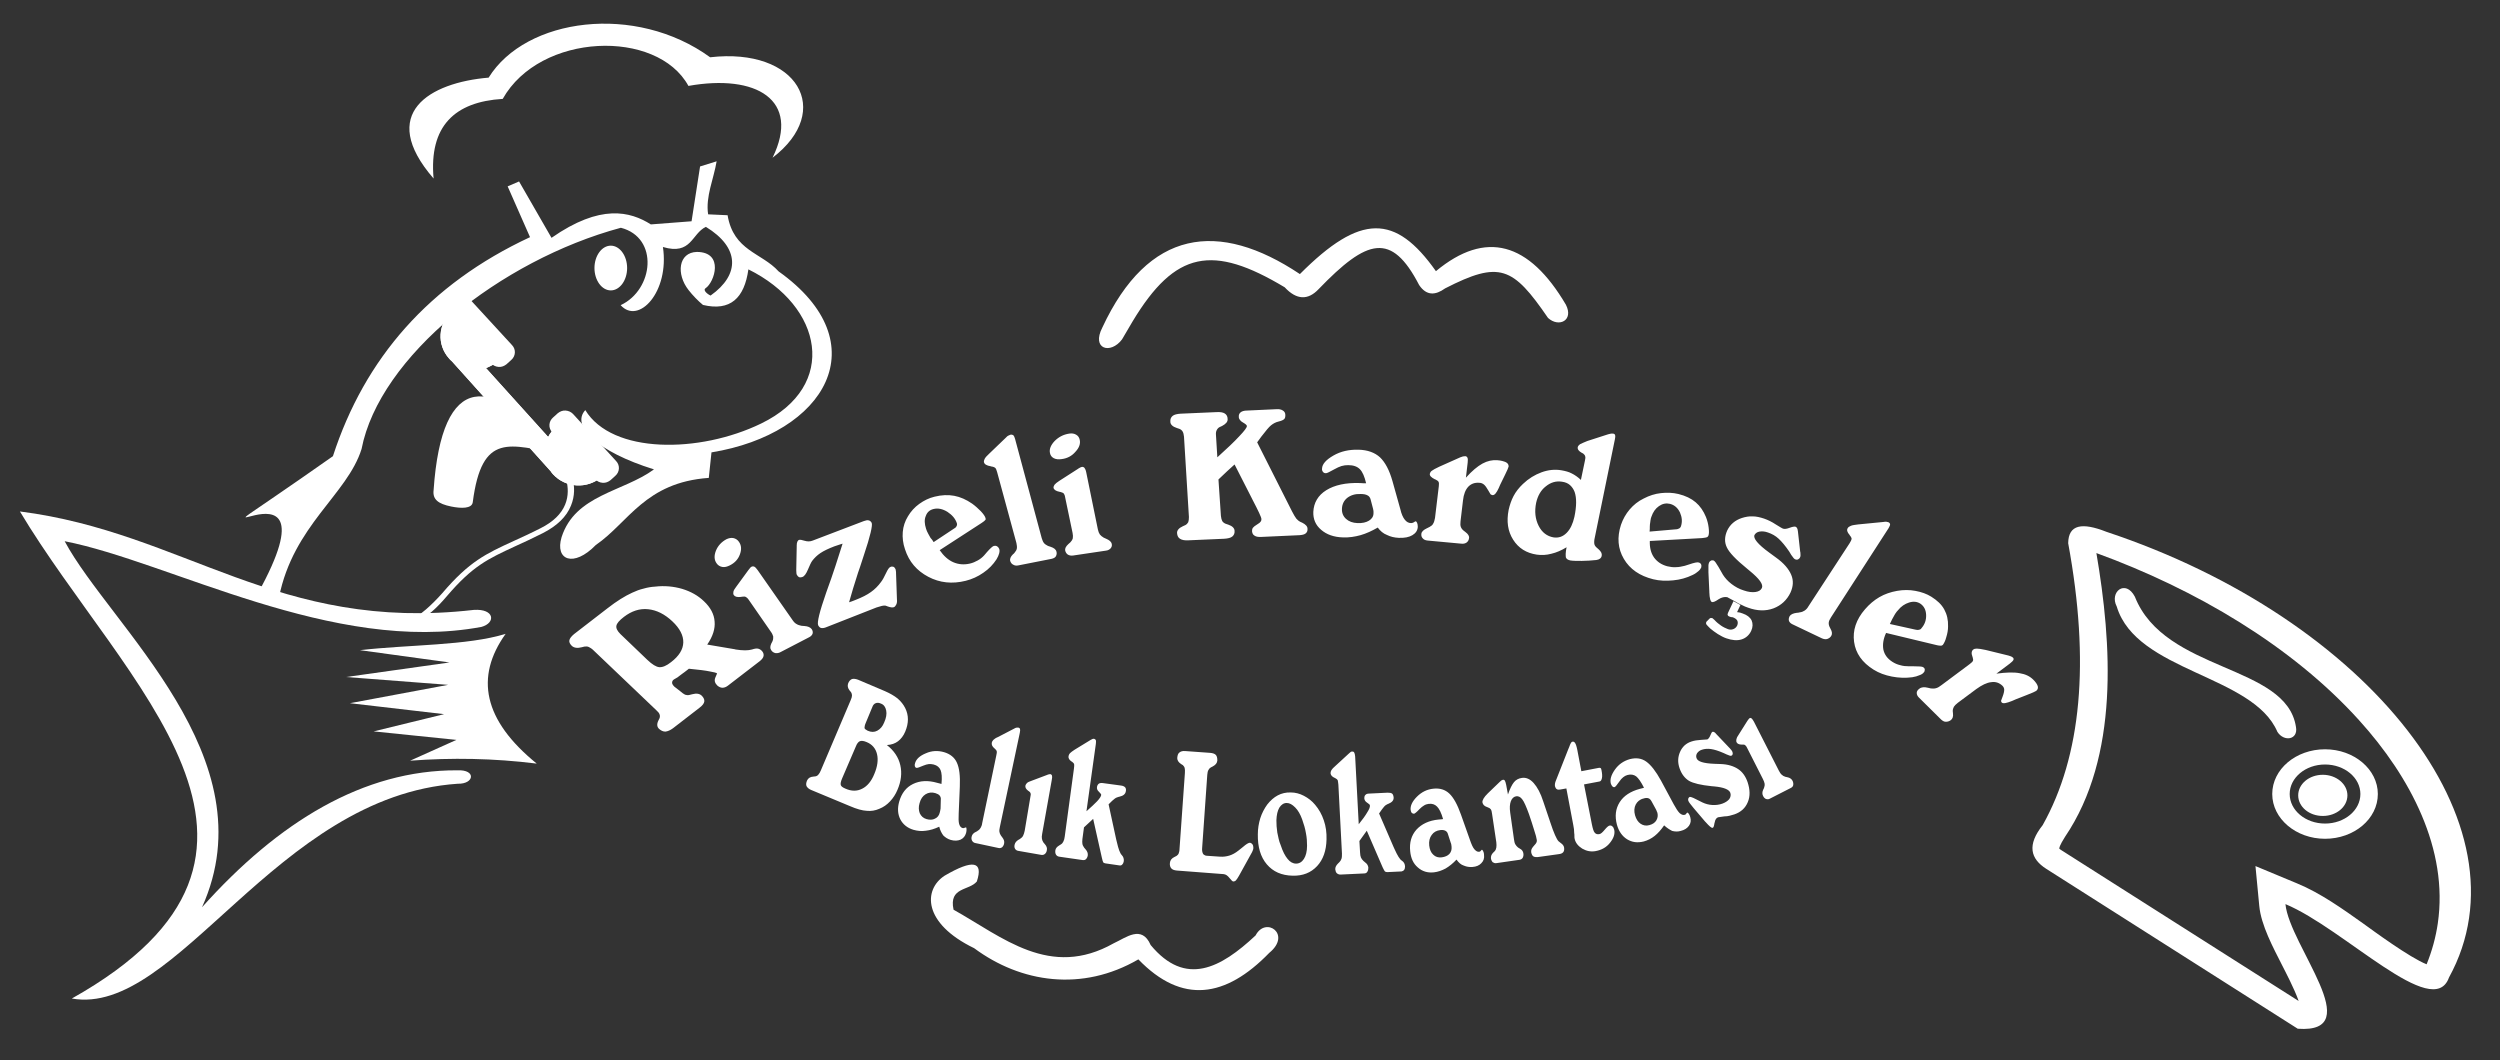 <?xml version="1.0" encoding="utf-8"?>
<!-- Generator: Adobe Illustrator 22.1.0, SVG Export Plug-In . SVG Version: 6.00 Build 0)  -->
<svg version="1.1" id="Layer_1" xmlns="http://www.w3.org/2000/svg" xmlns:xlink="http://www.w3.org/1999/xlink" x="0px" y="0px"
	 viewBox="0 0 1117.4 474" style="enable-background:new 0 0 1117.4 474;" xml:space="preserve">
<rect x="0" y="0" width="1117.4" height="474" fill="#333333" stroke="none"/>
<style type="text/css">
	.st0{fill-rule:evenodd;clip-rule:evenodd;fill:#FFFFFF;}
	.st1{fill:#FFFFFF;}
</style>
<path class="st0" d="M345.3,70.5c12.7-25.9-7.3-37.5-37.6-32.1c-14-25.6-66.3-23.9-83,5.8c-21.5,1.3-33,12.2-30.9,35.6
	c-25.3-29.2-1.7-42.9,24.6-45.1c16.6-26.8,65.7-33.3,99-9.1C356.5,21.1,372.8,49.5,345.3,70.5"/>
<path class="st0" d="M115.2,265.3l9.5,1.7c6.4-32.2,30.5-45.9,36.9-66.3c8-41.3,62.1-84.4,115.9-98.9c17.1,4.4,14.7,27.7-0.1,34.6
	c8,8.9,21.9-5.9,18.9-26c12.8,3.8,12.8-6,19.2-9c15.1,9.2,15.4,21.3,2.1,30.7c-1.4-0.6-3.6-2.4-2.2-3.3c3.9-2.6,8.4-16.1-3.9-16.2
	c-8.3,0.2-9.4,9.9-3.7,17.1c1.8,2.3,4.2,4.8,6.4,6.6c12.2,2.9,18.5-3,20.3-15.9c33.2,16.4,40.5,52,5.7,68.9
	c-27.6,13.4-66.6,13.7-78.6-6c-6.5,7.1,5.3,18.6,30.7,26.5c-13.8,10.1-35.2,11.3-41.3,30.3c-3.1,10.3,5.4,13.7,15.3,3.5
	c14.6-10,22-28,50.5-30l1.2-11.4c50.9-8.3,75.1-48.8,30-80.9c-7.6-8.4-20.1-9.1-22.8-25.1l-8.7-0.4c-1.2-7.9,2.5-15.8,3.8-23.7
	l-7.4,2.3l-3.8,24.5l-18.2,1.4c-9.2-5.8-22.5-9.3-44.4,6L232,81.1l-5.1,2.2l10,22.7c-45.1,21-73.9,54.2-88.1,97.9
	C60.1,266.3,156.2,191.3,115.2,265.3"/>
<path class="st0" d="M273,109.8c-4,0-7.3,4.5-7.3,10c0,5.5,3.3,10,7.3,10c4,0,7.3-4.5,7.3-10C280.3,114.3,277,109.8,273,109.8"/>
<path class="st0" d="M1084.6,431c-7.6-3-24-15.1-28.3-18.2c-9-6.4-19.2-13.7-29.7-18l-18.5-7.7l1.7,17.8c0.8,8.6,6.2,18.6,10.2,26.5
	c1.3,2.6,5.5,10.5,7.4,16l-105.9-67.3c-0.3-0.2-0.8-0.5-1.1-0.8c0.1-1.4,2-4.3,2.6-5.3c24.3-35.9,20.9-86.4,14-126.8
	c44.4,16.2,87.4,41.5,117.4,74.7c23,25.4,40,57.8,35.2,90.8C1088.7,418.9,1087,425.1,1084.6,431 M941.5,237.7
	c117.1,38.9,190.5,131.2,153.1,199.2c-7,19.8-46.9-21.9-73.1-32.8c1.8,18.6,37.1,58,5.5,55.7l-112.3-71.4
	c-7.3-4.6-8.7-10.8-1.7-19.6c17.3-30.9,21.2-72.8,11.4-126C924.5,234.4,930.6,233.4,941.5,237.7z"/>
<path class="st0" d="M1039.2,341.7c-8.7,0-15.8,5.9-15.8,13.2c0,7.3,7.1,13.2,15.8,13.2s15.8-5.9,15.8-13.2
	C1055,347.6,1047.9,341.7,1039.2,341.7 M1039.2,334.9c-13,0-23.6,8.9-23.6,20c0,11,10.6,20,23.6,20s23.6-8.9,23.6-20
	C1062.8,343.9,1052.2,334.9,1039.2,334.9z"/>
<path class="st0" d="M1038.2,346.3c-6.1,0-11,4.1-11,9.2c0,5.1,4.9,9.2,11,9.2c6.1,0,11-4.1,11-9.2
	C1049.2,350.4,1044.2,346.3,1038.2,346.3"/>
<path class="st0" d="M1026.2,324.9c-4.3-28.1-58.6-24.3-72-58.2c-4.2-8-11.5-2.1-8.1,4.4c8.8,29.2,60.9,30.5,71.8,56
	C1020.8,331.7,1027.3,330.7,1026.2,324.9"/>
<path class="st0" d="M691.9,142.1c-15.7-22.9-21.6-25.7-46-13.2c-4.3,3.1-8.3,3.4-11.6-1.5c-12.4-23.9-23.2-20.7-44.9,1.8
	c-4.8,5.1-9.9,4.9-15.2-0.8c-32.2-19.3-48.9-16.4-68,15.3l-4.7,8c-5.1,6.8-13.8,4.4-8.8-5.3c20.5-44,51.9-48.2,88.3-23.9
	c27.1-27.2,42.7-26.9,60.8-1.3c22.3-18.5,41.6-13,58.1,15C703.5,143.3,696.7,146.5,691.9,142.1"/>
<path class="st0" d="M561.2,418.1c-15.6,14.6-31.3,23.1-46.9,4.3c-4-9.2-11-3.3-16.5-0.8c-28.5,16.1-49.6-2.7-71.6-15
	c-2.2-10.2,6.9-8.4,10.4-12.6c3-9.1-1.7-10-14.4-2.6c-9.5,6.2-9.9,21.2,13.2,32.4c20.9,15.5,48.3,19.6,73.4,5
	c19.5,20.2,39,17.2,58.5-2.9C577.5,417.6,565.7,409.4,561.2,418.1"/>
<path class="st1" d="M843,282.9c-1.3,2.8-1.6,5.3-1.2,7.5c0.5,2.2,1.8,4,4,5.4c1.1,0.7,2.2,1.2,3.5,1.5c1.3,0.4,2.6,0.5,3.9,0.5l2,0
	c2.5,0,3.9,0.1,4.4,0.4c0.4,0.3,0.7,0.6,0.7,1.1c0,0.5-0.1,0.9-0.5,1.3c-0.4,0.5-1,0.9-1.9,1.2c-0.9,0.4-1.9,0.7-3.2,0.9
	c-3,0.4-6,0.3-9.1-0.3c-3.1-0.6-5.8-1.6-8.2-3.1c-5.1-3.2-8-7.3-8.7-12.4c-0.7-5.1,0.9-10,4.9-14.6c1.9-2.2,4-4,6.4-5.4
	c2.4-1.4,5.1-2.3,7.9-2.8c2.8-0.5,5.6-0.5,8.2,0c2.7,0.5,5,1.3,7.1,2.6c2.7,1.7,4.6,3.5,5.8,5.7c1.2,2.2,1.8,4.7,1.7,7.6
	c0,1.6-0.3,3.2-0.8,4.8c-0.4,1.6-1,2.7-1.5,3.4c-0.2,0.2-0.5,0.4-0.8,0.4c-0.3,0-1.1,0-2.2-0.3L843,282.9z M844.7,278.9l11.3,2.5
	c0.7,0.2,1.2,0.2,1.7,0.1c0.5-0.1,0.9-0.3,1.1-0.7c1.5-1.7,2.2-3.7,2.1-6c-0.1-2.3-1-3.9-2.6-5c-1.4-0.9-3.1-1.1-5-0.5
	c-1.9,0.6-3.6,1.7-5.1,3.6c-0.4,0.4-0.6,0.7-0.8,1c-0.2,0.2-0.4,0.6-0.7,1.1c-0.3,0.5-0.6,1.1-1,1.8
	C845.4,277.5,845,278.2,844.7,278.9z M826.7,242.8c0.6-0.9,0.8-1.5,0.9-1.9c0-0.4-0.2-0.9-0.8-1.6l-0.1-0.2
	c-1.1-1.2-1.4-2.3-0.8-3.1c0.2-0.4,0.7-0.7,1.4-1c0.7-0.3,1.8-0.4,3.2-0.6l11.3-1.1c0.3,0,0.5-0.1,0.7-0.1c0.2,0,0.4,0,0.6,0
	c0.2,0,0.5,0.1,0.9,0.2c0.5,0.2,0.7,0.5,0.8,0.9c0,0.4-0.2,1-0.7,1.8l-25.7,39.8c-0.6,0.9-0.9,1.6-1,2.2c-0.1,0.6,0,1.3,0.3,2l0.5,1
	c0.7,1.2,0.8,2.3,0.3,3.1c-0.4,0.7-1,1.1-1.8,1.4c-0.7,0.2-1.5,0.1-2.4-0.3l-13.2-6.3c-0.8-0.4-1.3-0.9-1.5-1.5
	c-0.2-0.6-0.1-1.3,0.3-2.1c0.5-0.8,1.6-1.3,3.2-1.5c0.5,0,1-0.1,1.3-0.2c0.9-0.1,1.6-0.4,2.2-0.8c0.6-0.4,1.2-1,1.7-1.9L826.7,242.8
	z M768.2,267.8l-0.3,0.2c-1.3,0.9-2.2,1.2-2.7,1.1c-0.7-0.2-1.1-1.7-1.2-4.4l0-0.3l-0.4-8.6l0-2.8c0-0.4,0-0.7,0.1-0.9
	c0-0.2,0.1-0.4,0.2-0.7c0.2-0.4,0.4-0.6,0.8-0.8c0.3-0.2,0.7-0.2,1.2-0.1c0.5,0.2,1.2,1.2,2.2,2.9l2,3.5c0.9,1.4,2.1,2.8,3.8,4.1
	c1.7,1.3,3.5,2.3,5.5,2.9c2,0.7,3.7,0.9,5.2,0.7c1.5-0.2,2.4-0.8,2.9-1.8c0.7-1.6-1.1-4.1-5.5-7.7l-1.2-1c-4.9-4-7.9-7.1-9-9.5
	c-1.1-2.3-1-4.8,0.2-7.5c1.3-2.7,3.5-4.6,6.6-5.6c1.6-0.5,3.2-0.8,4.8-0.7c1.6,0,3.3,0.4,5.1,1c1.7,0.6,3.4,1.4,5.2,2.6
	c1.8,1.1,2.9,1.8,3.3,1.9c0.6,0.2,1.6,0.1,2.9-0.4c1.3-0.5,2.2-0.6,2.6-0.5c0.3,0.1,0.5,0.3,0.7,0.6c0.2,0.3,0.3,0.8,0.4,1.5l1,9
	l0.1,0.4c0.1,1,0.1,1.7-0.1,2.1c-0.2,0.5-0.5,0.8-0.9,1c-0.4,0.2-0.8,0.2-1.3,0c-0.4-0.1-1-0.8-1.8-2l-0.9-1.5
	c-1.7-2.5-3.3-4.4-4.7-5.7c-1.4-1.3-3-2.2-4.8-2.8c-1.4-0.5-2.6-0.6-3.8-0.4c-1.1,0.2-1.8,0.8-2.2,1.5c-0.7,1.5,1.5,4.2,6.6,7.9
	l3,2.2c3.5,2.5,5.7,5.1,6.8,7.7c1.1,2.6,0.9,5.2-0.3,7.9c-1.6,3.4-4.2,5.8-7.6,7.1c-3.5,1.3-7.3,1.2-11.4-0.3
	c-0.9-0.3-1.9-0.7-2.8-1.2c-1-0.4-2-1-3-1.6l-3.5-1.9C770.7,266.7,769.5,267,768.2,267.8z M782.7,282c-0.9,1.9-2.4,3.2-4.3,3.8
	c-2,0.6-4.2,0.4-6.8-0.5c-1.2-0.4-2.5-1.1-3.8-1.9c-1.3-0.8-2.4-1.7-3.4-2.5c-0.9-0.9-1.5-1.5-1.7-1.8c-0.2-0.3-0.2-0.7-0.1-1
	l0.1-0.2l0.2-0.2l1.3-1.3c0.1-0.1,0.2-0.1,0.5-0.2l0.7,0.1l0.9,0.8c0.9,1,1.9,1.8,2.9,2.5c1,0.7,2.1,1.2,3.1,1.6
	c0.8,0.3,1.6,0.3,2.4,0c0.8-0.3,1.3-0.8,1.7-1.5c0.4-0.9,0.4-1.6,0.1-2.3c-0.3-0.6-1-1.1-2-1.5l-0.9-0.1l-0.8-0.3
	c-0.3-0.1-0.5-0.3-0.6-0.6c-0.1-0.3,0-0.6,0.2-1.1l2.4-5.1l3.1,1.7l-1.5,3.2l1.3,0.2l1.2,0.4c2,0.7,3.3,1.7,4,3.1
	C783.5,278.7,783.5,280.3,782.7,282z M737.4,241.8c-0.1,3,0.5,5.4,1.9,7.4c1.4,1.9,3.3,3.2,5.9,3.9c1.3,0.3,2.6,0.5,3.9,0.4
	c1.3,0,2.6-0.3,3.9-0.6l1.9-0.6c2.3-0.8,3.8-1.1,4.3-0.9c0.5,0.1,0.9,0.4,1.1,0.8c0.2,0.4,0.2,0.9,0.1,1.4c-0.2,0.5-0.6,1.1-1.3,1.7
	c-0.7,0.6-1.5,1.2-2.6,1.7c-2.7,1.3-5.5,2.1-8.7,2.4c-3.1,0.3-6.1,0.2-8.9-0.5c-6-1.5-10.4-4.5-13.1-9.1c-2.7-4.6-3.1-9.6-1.3-15.2
	c0.9-2.6,2.2-4.9,3.9-6.9c1.7-2,3.8-3.7,6.3-4.9c2.5-1.3,5-2.1,7.7-2.4c2.7-0.3,5.3-0.2,7.8,0.4c3.2,0.8,5.7,2,7.7,3.7
	c2,1.7,3.5,3.9,4.6,6.6c0.6,1.5,1,3.1,1.2,4.7c0.2,1.6,0.2,2.8-0.1,3.6c-0.1,0.3-0.3,0.5-0.6,0.7c-0.3,0.1-1,0.3-2.2,0.4
	L737.4,241.8z M737.3,237.6l11.6-1c0.7,0,1.2-0.2,1.6-0.4c0.4-0.2,0.7-0.6,0.8-0.9c0.7-2.1,0.5-4.1-0.4-6.2c-1-2.1-2.5-3.4-4.5-3.9
	c-1.7-0.4-3.3-0.1-4.9,1c-1.6,1.1-2.7,2.7-3.4,4.8c-0.2,0.5-0.3,0.9-0.3,1.1c-0.1,0.2-0.1,0.7-0.2,1.3c-0.1,0.6-0.2,1.2-0.2,2
	C737.4,236.1,737.4,236.8,737.3,237.6z M708.4,205.9c0.1-0.6,0.2-1,0.2-1.2c0-0.2,0-0.5-0.1-0.8c-0.1-0.4-0.4-0.8-0.9-1.2l-0.6-0.3
	c-1.4-0.8-2-1.6-1.8-2.6c0.1-0.4,0.5-0.9,1.1-1.3c0.6-0.3,1.7-0.8,3.2-1.4l9.3-3l1.3-0.3l0.9,0c0.5,0.1,0.8,0.3,0.9,0.7
	c0.1,0.4,0.1,1-0.1,1.8l-9,44c-0.3,1.2-0.3,2.2-0.2,2.8c0.1,0.6,0.5,1.2,1.1,1.7l0.8,0.7c1.1,1,1.6,1.9,1.4,2.9
	c-0.1,0.6-0.4,1-0.8,1.3c-0.4,0.3-0.9,0.5-1.6,0.6c-2.1,0.2-4.3,0.4-6.5,0.4c-2.2,0-3.9,0-5.1-0.2c-1-0.2-1.7-0.6-2-1.3
	c-0.1-0.3-0.1-0.9-0.1-1.7c0-0.8,0.2-1.8,0.4-2.9c-2.3,1.4-4.6,2.4-6.8,2.9c-2.2,0.6-4.4,0.7-6.5,0.4c-4.7-0.7-8.2-2.9-10.6-6.7
	c-2.4-3.8-3-8.2-2-13.3c0.5-2.2,1.2-4.3,2.2-6.2c1-1.9,2.4-3.7,4.2-5.4c2.5-2.4,5.3-4.1,8.3-5.2c3-1.1,6-1.4,8.9-0.9
	c1.7,0.3,3.3,0.7,4.6,1.4c1.4,0.7,2.7,1.6,4.1,2.9L708.4,205.9z M686.6,224.7c-0.8,3.9-0.4,7.3,1.1,10.3c1.5,3,3.8,4.7,6.7,5.2
	c2.2,0.3,4.1-0.3,5.8-2c1.7-1.7,2.8-4.1,3.5-7.2c1-4.8,1-8.5,0.1-11.1c-0.5-1.3-1.2-2.3-2.1-3.1c-0.9-0.8-2.1-1.3-3.6-1.5
	c-2.6-0.4-5,0.3-7.2,2.1C688.7,219.1,687.3,221.6,686.6,224.7z M652.7,204.4l1.2-0.4l1-0.1c0.5,0,0.8,0.3,1,0.7
	c0.2,0.4,0.2,1.1,0.1,2.1l-0.8,6.8c2.7-3,5.2-5.1,7.4-6.3c2.2-1.2,4.5-1.7,6.7-1.5c1.6,0.1,2.9,0.5,3.8,0.9c0.9,0.5,1.2,1.1,1.2,1.9
	c-0.1,0.5-0.6,1.7-1.6,3.7l-2.2,4.5l-0.6,1.4c-1,2.2-1.9,3.3-2.8,3.2c-0.3,0-0.6-0.2-0.9-0.4c-0.2-0.3-0.5-0.8-1-1.7
	c-0.7-1.2-1.3-2.1-1.9-2.6c-0.6-0.5-1.3-0.8-2-0.8c-2.1-0.2-3.7,0.4-5,1.7c-1.3,1.4-2.1,3.4-2.4,6.2l-1.1,9.3
	c-0.1,1-0.1,1.8,0.1,2.4c0.2,0.6,0.6,1.2,1.2,1.7l0.9,0.7c1.2,0.9,1.8,1.8,1.6,2.8c-0.1,0.7-0.4,1.4-1.1,1.9
	c-0.6,0.4-1.3,0.6-2.3,0.5l-15.1-1.4c-1-0.1-1.7-0.4-2.2-1c-0.5-0.5-0.7-1.2-0.6-2c0.1-1,1-1.8,2.5-2.5l1.2-0.6
	c0.7-0.4,1.3-0.8,1.6-1.5c0.4-0.6,0.6-1.5,0.8-2.5l1.7-14.2c0.1-0.9,0.1-1.5-0.1-1.9c-0.2-0.4-0.6-0.7-1.4-1.1l-0.3-0.1
	c-1.6-0.8-2.4-1.6-2.2-2.5c0.1-0.4,0.3-0.9,0.9-1.3c0.5-0.4,1.6-1,3.3-1.8L652.7,204.4z M615.8,235.8c-2.6,1.5-5.2,2.7-7.7,3.4
	c-2.5,0.7-5.1,1.1-7.8,1c-4.1-0.1-7.4-1.3-9.8-3.4c-2.5-2.1-3.6-4.8-3.5-8c0.2-4.1,2.1-7.4,5.8-9.7c3.7-2.3,8.7-3.4,14.9-3.2
	l1.8,0.1l1.1,0c-0.7-3-1.6-5.1-2.8-6.3c-1.2-1.2-2.9-1.8-5.2-1.8c-1,0-2,0.1-3,0.4c-1,0.3-2,0.8-3.1,1.4c-2.2,1.2-3.5,1.9-3.9,1.8
	c-0.6,0-1-0.2-1.3-0.6c-0.3-0.4-0.5-0.9-0.4-1.5c0.1-2,1.8-3.9,5.1-5.8c3.3-1.9,7-2.7,11.2-2.6c4.1,0.1,7.3,1.3,9.6,3.4
	c2.3,2.2,4.2,5.7,5.6,10.7l3.5,12.5c0.5,2.2,1.2,3.7,2,4.7c0.8,1,1.7,1.5,2.8,1.5c0.5,0,1.1-0.2,1.6-0.6l0.4-0.2
	c0.3,0,0.5,0.3,0.7,0.7c0.2,0.5,0.3,1.1,0.3,1.8c-0.1,1.6-0.9,2.8-2.4,3.7c-1.5,0.9-3.5,1.3-6.1,1.2c-2-0.1-3.7-0.5-5.3-1.3
	C618.3,238.5,616.9,237.3,615.8,235.8z M612.6,223.2c-0.2-0.8-0.7-1.5-1.4-1.8c-0.7-0.4-1.7-0.6-3-0.6c-2.5-0.1-4.4,0.5-6,1.7
	c-1.5,1.2-2.3,2.8-2.4,4.8c-0.1,1.9,0.5,3.4,1.8,4.6c1.3,1.2,3,1.8,5.1,1.9c2.2,0.1,3.9-0.3,5.2-1.1c1.3-0.8,2-1.9,2-3.3l0-0.8
	c0-0.3-0.1-0.7-0.2-1.2L612.6,223.2z M545.7,230.6c0.1,1,0.3,1.7,0.6,2.3c0.3,0.5,0.8,0.9,1.5,1.2l1.2,0.4c1.8,0.6,2.8,1.6,2.8,2.8
	c0.1,1.1-0.3,1.9-1,2.5c-0.7,0.6-2,0.9-3.6,1l-16,0.7c-1.6,0.1-2.9-0.1-3.8-0.7c-0.8-0.5-1.2-1.3-1.3-2.5c-0.1-1.2,0.8-2.3,2.6-3.1
	l1.1-0.5c0.6-0.3,1-0.8,1.3-1.3c0.2-0.6,0.3-1.3,0.3-2.3l-2.2-35.9c-0.1-1-0.3-1.8-0.6-2.3c-0.3-0.5-0.7-0.9-1.4-1.2l-1.2-0.4
	c-1.9-0.6-2.9-1.6-2.9-2.8c-0.1-1.2,0.3-2,1-2.6c0.7-0.6,2-0.9,3.6-1l16-0.7c1.7-0.1,2.9,0.1,3.7,0.6c0.8,0.5,1.3,1.3,1.3,2.5
	c0.1,1.2-0.8,2.2-2.5,3.1l-1.1,0.5c-0.6,0.3-1,0.8-1.3,1.4c-0.3,0.6-0.4,1.3-0.3,2.3l0.6,9.8c4.2-3.8,7.5-6.9,9.8-9.4
	c2.3-2.4,3.5-4,3.4-4.6c0-0.4-0.6-0.9-1.8-1.6c-0.6-0.3-1-0.7-1.3-1.1c-0.3-0.4-0.5-0.8-0.5-1.3c-0.1-0.9,0.2-1.6,0.8-2.1
	c0.6-0.5,1.6-0.8,2.9-0.8l13-0.6c1.3-0.1,2.3,0.1,3,0.6c0.7,0.4,1.1,1.1,1.1,2c0,0.8-0.1,1.4-0.5,1.8c-0.4,0.4-1.2,0.8-2.5,1.1
	c-1.3,0.3-2.4,0.9-3.4,1.7c-0.9,0.7-2.3,2.4-4.3,5l-1.9,2.6l15.6,30.9c0.8,1.5,1.4,2.6,1.9,3.2c0.5,0.6,1.1,1.1,1.9,1.5l0.7,0.3
	c1.6,0.8,2.4,1.7,2.4,2.7c0.1,0.9-0.2,1.6-0.8,2.1c-0.6,0.5-1.5,0.7-2.7,0.8l-17.5,0.8c-1.1,0-2-0.1-2.7-0.6c-0.7-0.4-1-1.1-1.1-2
	c0-0.6,0.1-1.1,0.4-1.5c0.3-0.4,0.9-0.9,1.9-1.5l0.3-0.2c1.1-0.6,1.7-1.4,1.6-2.2c0-0.8-1.4-3.7-4-8.7l-0.4-0.8l-7.6-14.9l-3.3,3
	l-3.9,3.7L545.7,230.6z M476.1,222.4c-0.1-0.6-0.2-1-0.3-1.2c-0.1-0.2-0.2-0.4-0.4-0.7c-0.2-0.2-0.7-0.4-1.4-0.6l-0.5-0.1
	c-1.5-0.3-2.4-0.9-2.6-1.7c-0.1-0.4,0.1-0.9,0.4-1.4c0.4-0.5,1.1-1.1,2.2-1.8l8.1-5.2l0.6-0.4c0.5-0.3,0.9-0.5,1.3-0.6
	c0.5-0.1,0.9,0.1,1.2,0.4c0.3,0.4,0.6,1,0.8,2l5.2,25.5c0.2,1,0.5,1.7,0.9,2.3c0.4,0.5,1,1,1.7,1.4l1.1,0.5c1.4,0.6,2.3,1.3,2.5,2.3
	c0.2,0.7,0,1.4-0.5,2c-0.5,0.5-1.1,0.9-2,1l-14.8,2.2c-0.9,0.1-1.6,0-2.3-0.4c-0.6-0.4-1-1-1.2-1.8c-0.2-0.9,0.3-1.9,1.4-2.9
	c0.4-0.3,0.7-0.6,0.9-0.8c0.5-0.5,0.9-1.1,1.1-1.8c0.1-0.7,0.1-1.5-0.1-2.4L476.1,222.4z M474.5,205.2c-1.4,0.2-2.5,0.1-3.5-0.4
	c-0.9-0.5-1.5-1.2-1.7-2.3c-0.4-1.8,0.4-3.6,2.1-5.4c1.8-1.8,3.9-2.9,6.5-3.3c1.2-0.2,2.3,0,3.1,0.5c0.9,0.5,1.4,1.3,1.6,2.3
	c0.4,1.8-0.3,3.6-1.9,5.3C479.1,203.8,477,204.9,474.5,205.2z M445.7,211.1c-0.3-1-0.5-1.6-0.8-1.9c-0.3-0.3-0.9-0.6-1.8-0.7
	l-0.3-0.1c-1.8-0.3-2.8-0.9-3-1.8c-0.1-0.4,0-0.9,0.3-1.5c0.3-0.6,1-1.4,2-2.3l7.6-7.3c0.2-0.2,0.3-0.3,0.5-0.5
	c0.1-0.1,0.3-0.2,0.5-0.3c0.2-0.1,0.5-0.2,0.9-0.4c0.5-0.1,1,0,1.3,0.2c0.3,0.3,0.6,0.9,0.8,1.7l11.9,44.3c0.3,1,0.6,1.7,1,2.2
	c0.4,0.5,1,0.9,1.8,1.3l1.2,0.4c1.5,0.5,2.4,1.2,2.6,2.2c0.2,0.7,0.1,1.4-0.3,2.1c-0.4,0.6-1.1,0.9-2,1.1l-14.7,2.9
	c-0.9,0.2-1.7,0.1-2.3-0.3c-0.7-0.3-1.1-0.9-1.4-1.7c-0.2-0.9,0.2-1.9,1.2-2.9c0.4-0.3,0.7-0.6,0.8-0.8c0.5-0.6,0.9-1.2,1-1.9
	c0.1-0.7,0-1.4-0.2-2.4L445.7,211.1z M420,245.9c1.8,2.6,3.8,4.4,6.1,5.4c2.3,1,4.8,1.2,7.4,0.6c1.3-0.3,2.4-0.8,3.5-1.4
	c1.1-0.6,2.1-1.4,2.9-2.3l1.2-1.4c1.5-1.7,2.5-2.6,3.1-2.8c0.5-0.1,1-0.1,1.5,0.2c0.4,0.3,0.7,0.6,0.9,1.1c0.2,0.5,0.2,1.2,0,2
	c-0.2,0.8-0.6,1.7-1.2,2.7c-1.5,2.3-3.4,4.3-5.9,6c-2.4,1.7-5.1,2.9-7.9,3.6c-6,1.5-11.6,0.9-16.7-1.8c-5.1-2.7-8.6-6.7-10.4-12.3
	c-0.9-2.6-1.2-5.2-1-7.7c0.2-2.5,1-4.9,2.3-7c1.3-2.2,3-4.1,5.1-5.6c2.1-1.5,4.3-2.6,6.8-3.2c3.2-0.8,6.1-0.9,8.8-0.4
	c2.7,0.5,5.4,1.7,8,3.5c1.4,1,2.7,2.2,3.9,3.4c1.2,1.3,1.9,2.3,2.1,3.1c0.1,0.3,0.1,0.6-0.1,0.8c-0.2,0.3-0.7,0.7-1.6,1.3L420,245.9
	z M417.3,242.3l9.2-6.1c0.6-0.3,0.9-0.7,1.1-1.1c0.2-0.4,0.2-0.8,0.1-1.2c-0.7-2.1-2.1-3.7-4.2-5.1c-2.1-1.3-4.2-1.8-6.2-1.3
	c-1.7,0.4-2.9,1.4-3.5,3.1c-0.7,1.6-0.6,3.5,0.1,5.7c0.2,0.5,0.3,0.9,0.4,1.1c0.1,0.2,0.3,0.6,0.6,1.2c0.3,0.5,0.6,1.1,1,1.8
	C416.4,240.9,416.9,241.6,417.3,242.3z M369.4,280.3c-0.9,0.4-1.7,0.5-2.3,0.4c-0.6-0.1-1-0.5-1.4-1.2c-0.6-1.2,0.6-6.1,3.6-14.7
	c1.6-4.4,3-8.4,4.1-11.8c1.2-3.8,2.3-7.1,3.2-10l-0.7,0.2l-3,1c-2.6,1-4.7,2-6.2,3c-1.5,1-2.7,2.2-3.7,3.5c-0.5,0.7-1.1,2-1.9,3.9
	c-0.8,1.9-1.6,3-2.5,3.3c-0.5,0.2-0.9,0.2-1.4,0.1c-0.4-0.2-0.7-0.5-1-1c-0.2-0.3-0.3-1-0.3-2l0-0.6l0.2-10.1l0-0.5
	c0-1.4,0.4-2.3,1.1-2.5c0.4-0.1,1.2,0,2.4,0.4c1.3,0.4,2.5,0.4,3.7-0.1l22.8-8.7c0.9-0.3,1.6-0.5,2.2-0.3c0.5,0.1,1,0.5,1.3,1.1
	c0.5,1-0.6,5.9-3.5,14.5c-1.4,4.4-2.3,7-2.6,7.8c-0.6,2-1.4,4.4-2.2,7c-0.6,2.1-1.2,4.1-1.8,6.2l1.2-0.4l1.8-0.7
	c2.8-1.1,5-2.2,6.8-3.5c1.7-1.2,3.2-2.7,4.5-4.5c0.7-0.9,1.4-2.2,2.2-3.9c0.8-1.7,1.4-2.6,2-2.8c0.4-0.2,0.8-0.2,1.2-0.1
	c0.4,0.1,0.7,0.4,0.9,0.8c0.2,0.3,0.3,0.6,0.3,1c0.1,0.3,0.1,0.8,0.1,1.3l0.4,11.6c0.1,0.8,0,1.6-0.3,2.2c-0.3,0.6-0.6,1-1.1,1.2
	c-0.6,0.2-1.4,0.1-2.6-0.3l-1.1-0.4c-0.4-0.1-1,0-1.6,0.1l-2.4,0.7L369.4,280.3z M334.8,268.3c-0.4-0.5-0.6-0.9-0.8-1
	c-0.2-0.2-0.4-0.3-0.7-0.5c-0.3-0.2-0.8-0.2-1.6-0.1l-0.6,0.1c-1.6,0.2-2.6-0.1-3.1-0.8c-0.3-0.4-0.3-0.9-0.2-1.5
	c0.1-0.6,0.6-1.4,1.3-2.3l5.4-7.4l0.4-0.5c0.3-0.4,0.6-0.8,1-1c0.4-0.2,0.9-0.2,1.3,0c0.4,0.2,0.9,0.8,1.5,1.6l15.5,22.2
	c0.6,0.9,1.2,1.5,1.8,1.8c0.6,0.4,1.3,0.6,2.2,0.8l1.3,0.1c1.6,0.1,2.7,0.6,3.3,1.4c0.4,0.6,0.6,1.3,0.4,2c-0.2,0.6-0.7,1.2-1.5,1.6
	l-12.9,6.7c-0.7,0.4-1.5,0.5-2.3,0.4c-0.7-0.2-1.4-0.6-1.8-1.3c-0.6-0.8-0.5-1.8,0.1-3.1c0.3-0.4,0.4-0.8,0.5-1
	c0.3-0.6,0.3-1.3,0.3-2c-0.2-0.7-0.5-1.4-1.1-2.2L334.8,268.3z M326.2,252.7c-1.2,0.6-2.3,0.9-3.4,0.7c-1-0.2-1.9-0.7-2.5-1.6
	c-1.1-1.5-1.2-3.4-0.3-5.7c0.9-2.2,2.5-3.9,4.7-5.1c1.1-0.5,2.1-0.7,3.1-0.5c1,0.2,1.9,0.8,2.5,1.7c1.1,1.6,1.2,3.4,0.4,5.6
	C329.9,250,328.4,251.6,326.2,252.7z M304.1,309c0.8,0.7,1.5,1.2,2.1,1.5c0.6,0.2,1.3,0.3,2,0.1l1.2-0.3c1.9-0.5,3.3-0.3,4.3,0.7
	c0.8,0.8,1.2,1.7,1.1,2.5c-0.1,0.9-0.8,1.8-2.1,2.8l-11.9,9.2c-1.2,0.9-2.4,1.4-3.4,1.5c-1,0-1.9-0.4-2.8-1.2
	c-1-0.9-1.1-2.2-0.3-3.8l0.5-1c0.2-0.6,0.2-1.2,0-1.7c-0.2-0.6-0.7-1.2-1.5-1.9l-28-26.7c-0.8-0.8-1.5-1.2-2.1-1.5
	c-0.6-0.3-1.3-0.3-2-0.2l-1.2,0.3c-1.9,0.5-3.4,0.3-4.4-0.6c-0.9-0.9-1.3-1.7-1.1-2.6c0.2-0.8,0.9-1.7,2.1-2.7l14.9-11.5
	c4.1-3.2,7.8-5.5,11.1-7c1.7-0.8,3.3-1.4,5-1.8c1.7-0.5,3.4-0.8,5.2-0.9c4.2-0.5,8.3-0.1,12.1,1c3.9,1.2,7.1,3,9.7,5.5
	c3,2.8,4.6,5.9,4.8,9.1c0.3,3.2-0.8,6.7-3.3,10.3l12.4,2.1l0.3,0.1c3.2,0.5,5.6,0.5,7.3,0c1.2-0.4,2-0.5,2.6-0.4
	c0.6,0.1,1.2,0.4,1.7,0.9c0.7,0.7,1,1.4,0.9,2.3c-0.1,0.8-0.7,1.6-1.7,2.4l-14.3,11c-0.8,0.6-1.6,0.9-2.4,0.9c-0.8,0-1.6-0.4-2.3-1
	c-1.1-1.1-1.4-2.2-0.9-3.5c0.2-0.5,0.4-1,0.6-1.4c0-0.1,0.1-0.3,0.2-0.5c-0.3-0.3-1.5-0.6-3.3-0.9c-1.9-0.4-5.1-0.8-9.3-1.2
	c-0.4,0.3-0.7,0.5-0.9,0.7l-1.3,1l-0.3,0.2c-0.4,0.3-0.8,0.6-1.2,0.9c-0.6,0.4-1,0.8-1.3,1l-1.7,1c-0.6,0.4-0.8,0.9-0.8,1.5
	c0,0.5,0.4,1.1,1,1.7L304.1,309z M289.3,294.9c2.2,2.1,4,3.2,5.4,3.3c1.4,0.1,3.2-0.6,5.3-2.3c3.5-2.7,5.3-5.6,5.4-8.7
	c0.1-3.1-1.5-6.3-4.9-9.5c-3.4-3.2-7-5-10.8-5.4c-3.8-0.4-7.4,0.8-10.8,3.4c-2.1,1.6-3.2,2.9-3.4,4c-0.2,1.1,0.4,2.3,1.8,3.7
	L289.3,294.9z"/>
<path class="st1" d="M897.7,293l1.2,0.4l0.8,0.5c0.3,0.3,0.4,0.7,0.2,1.1c-0.2,0.4-0.7,0.9-1.6,1.6l-6,4.5c4.4-0.6,7.9-0.7,10.4-0.2
	c2.6,0.4,4.6,1.4,6.1,2.9c1.1,1.1,1.7,2,2,2.9c0.2,0.9,0,1.5-0.7,2.1c-0.4,0.3-1.8,0.9-4.1,1.8l-5.1,2l-1.6,0.7
	c-2.5,1-4,1.3-4.6,0.7c-0.2-0.2-0.3-0.5-0.3-0.8c0.1-0.3,0.3-0.9,0.7-1.9c0.5-1.3,0.7-2.3,0.7-3c0-0.7-0.3-1.3-0.8-1.8
	c-1.4-1.3-3-1.9-5-1.6c-2,0.2-4.2,1.3-6.7,3.1l-8.2,6.1c-0.9,0.7-1.5,1.3-1.8,1.8c-0.3,0.6-0.5,1.2-0.5,1.9l0.1,1.1
	c0.2,1.4-0.2,2.4-1,3c-0.7,0.5-1.4,0.7-2.2,0.7c-0.8,0-1.4-0.4-2.1-1l-10-9.9c-0.6-0.6-0.9-1.3-0.9-2c0-0.7,0.4-1.3,1.2-1.9
	c0.9-0.7,2.2-0.8,3.8-0.4l1.3,0.3c0.8,0.1,1.6,0.1,2.3-0.1c0.8-0.2,1.6-0.7,2.5-1.4l12.6-9.4c0.8-0.6,1.3-1.1,1.4-1.4
	c0.2-0.4,0.1-0.9-0.1-1.6l-0.1-0.3c-0.6-1.5-0.4-2.6,0.4-3.2c0.4-0.3,0.9-0.4,1.6-0.4c0.7,0,2,0.2,3.9,0.6L897.7,293z"/>
<path class="st1" d="M781,334.5c-0.3-0.5-0.4-0.9-0.6-1c-0.1-0.2-0.3-0.4-0.5-0.5c-0.2-0.2-0.6-0.2-1.1-0.2l-0.4,0
	c-1.1,0-1.9-0.4-2.2-1c-0.2-0.4-0.2-0.8-0.1-1.4c0.1-0.5,0.4-1.2,1-2l3.9-6.2l0.3-0.4c0.2-0.4,0.5-0.6,0.7-0.8
	c0.3-0.2,0.6-0.1,0.9,0.1c0.3,0.3,0.7,0.8,1.1,1.6l11.1,21.8c0.4,0.8,0.9,1.5,1.3,1.8c0.4,0.4,0.9,0.7,1.6,0.9l0.9,0.2
	c1.1,0.2,1.9,0.8,2.3,1.6c0.3,0.6,0.4,1.3,0.3,1.9c-0.1,0.6-0.5,1-1.1,1.3l-9.4,4.8c-0.5,0.3-1.1,0.3-1.7,0.1
	c-0.5-0.2-1-0.7-1.3-1.4c-0.4-0.8-0.4-1.7,0.1-2.8c0.2-0.3,0.3-0.6,0.4-0.9c0.2-0.5,0.3-1.1,0.2-1.8c-0.1-0.6-0.4-1.3-0.8-2.1
	L781,334.5z M757,361.2l-1.6-2c-0.2-0.3-0.4-0.5-0.5-0.7c-0.1-0.2-0.2-0.4-0.3-0.6c-0.1-0.3-0.1-0.7,0-1c0.1-0.3,0.3-0.5,0.6-0.7
	c0.3-0.1,1.3,0.2,2.8,1l3,1.5c1.3,0.6,2.7,1,4.3,1.1c1.6,0.1,3.1-0.1,4.5-0.6c1.4-0.5,2.4-1.2,3.1-2c0.6-0.9,0.8-1.8,0.5-2.8
	c-0.5-1.5-2.9-2.5-7.2-2.9l-1.2-0.1c-4.8-0.5-8.2-1.3-10.1-2.4c-1.9-1.2-3.3-3-4.2-5.6c-0.9-2.6-0.8-5,0.2-7.3
	c0.5-1.2,1.2-2.1,2-2.9c0.9-0.8,1.9-1.4,3.2-1.8c1.2-0.4,2.6-0.6,4.2-0.7c1.6-0.1,2.5-0.2,2.8-0.2c0.4-0.2,0.9-0.7,1.3-1.7
	c0.4-1,0.7-1.6,1-1.7c0.2-0.1,0.4,0,0.7,0.1c0.3,0.1,0.6,0.4,1,0.9l5.7,6l0.3,0.3c0.7,0.7,1,1.2,1.2,1.6c0.2,0.5,0.2,0.9,0.1,1.2
	c-0.1,0.3-0.3,0.5-0.6,0.6c-0.3,0.1-1-0.1-2.1-0.6l-1.3-0.6c-2.3-1-4.2-1.6-5.7-1.8c-1.5-0.2-2.8-0.1-4,0.3c-1,0.3-1.7,0.9-2.2,1.6
	c-0.4,0.7-0.5,1.5-0.2,2.2c0.5,1.5,3.1,2.3,7.9,2.5l2.8,0.1c3.2,0.1,5.8,0.9,7.8,2.2c2,1.3,3.4,3.3,4.3,5.9c1.1,3.3,1.2,6.3,0.1,8.9
	c-1.1,2.7-3.1,4.5-6,5.5c-0.6,0.2-1.4,0.4-2.1,0.6c-0.8,0.2-1.6,0.3-2.4,0.3l-2.8,0.4c-0.8,0.3-1.3,1.1-1.5,2.3l-0.1,0.3
	c-0.2,1.3-0.4,2-0.8,2.1c-0.5,0.2-1.5-0.7-3.2-2.6l-0.2-0.2L757,361.2z M743.8,368.9c-1.3,1.9-2.7,3.5-4.2,4.7
	c-1.5,1.2-3.1,2-4.9,2.5c-2.8,0.7-5.2,0.4-7.5-1c-2.2-1.4-3.7-3.6-4.5-6.5c-1-3.8-0.6-7.1,1.2-10c1.8-2.9,4.9-4.9,9-6l1.2-0.3
	l0.7-0.2c-1.3-2.6-2.5-4.3-3.5-5.1c-1.1-0.8-2.4-1-3.9-0.6c-0.7,0.2-1.3,0.5-1.9,1c-0.6,0.5-1.2,1.1-1.7,1.9
	c-1.1,1.6-1.8,2.4-2.1,2.5c-0.4,0.1-0.7,0-1-0.3c-0.3-0.3-0.5-0.7-0.7-1.2c-0.5-1.8,0.1-3.9,1.8-6.3c1.7-2.4,3.9-3.9,6.7-4.7
	c2.8-0.7,5.2-0.4,7.3,1.1c2.1,1.5,4.3,4.3,6.6,8.5l5.7,10.6c1,1.8,1.8,3.1,2.6,3.9c0.8,0.7,1.5,1,2.3,0.8c0.4-0.1,0.7-0.4,0.9-0.8
	l0.2-0.2c0.2,0,0.4,0.1,0.7,0.5c0.3,0.4,0.5,0.9,0.7,1.6c0.4,1.4,0.2,2.7-0.6,3.8c-0.8,1.1-2,1.9-3.7,2.3c-1.3,0.4-2.6,0.3-3.8,0
	C746.2,370.8,745,370,743.8,368.9z M738.2,358.2c-0.4-0.7-0.8-1.2-1.4-1.4c-0.6-0.2-1.3-0.2-2.2,0.1c-1.7,0.4-2.8,1.4-3.5,2.7
	c-0.7,1.4-0.8,3-0.3,4.8c0.5,1.7,1.3,3,2.5,3.8c1.2,0.8,2.5,1,3.9,0.6c1.5-0.4,2.5-1.1,3.1-2.1c0.6-1,0.8-2.1,0.5-3.4l-0.3-0.7
	c-0.1-0.3-0.2-0.6-0.5-1.1L738.2,358.2z M700.1,352.4l-2.8,0.5c-0.6,0.1-1.1,0.1-1.5-0.2c-0.4-0.2-0.6-0.7-0.8-1.3
	c-0.1-0.7,0-1.6,0.5-2.7l0.2-0.5l5.2-13.2l0.5-1.2c0.5-1.5,1-2.3,1.4-2.3c0.5-0.1,0.9,0.1,1.2,0.6c0.2,0.2,0.3,0.6,0.5,1.1
	c0.2,0.5,0.3,1.2,0.5,2l1.8,9.5l7.8-1.5c0.4-0.1,0.6,0,0.8,0.1c0.2,0.1,0.3,0.4,0.4,0.9c0.3,1.5,0.4,2.7,0.2,3.6
	c-0.2,0.9-0.5,1.4-1.1,1.5l-6.9,1.3l3.5,17.8c0.4,2,0.8,3.3,1.3,3.8c0.5,0.6,1.2,0.8,2.1,0.6c0.6-0.1,1.3-0.7,2.3-1.9
	c1-1.2,1.7-1.8,2.2-1.9c0.5-0.1,0.9,0,1.3,0.4c0.4,0.3,0.6,0.8,0.8,1.5c0.4,1.9-0.3,3.8-1.9,5.8c-1.6,2-3.7,3.2-6.4,3.7
	c-2.1,0.4-4.1,0-6-1.1c-1.9-1.2-3-2.6-3.4-4.4c-0.1-0.3-0.1-0.7-0.1-1.2c0-0.5,0-1-0.1-1.4c0-0.5-0.1-1-0.1-1.7
	c-0.1-0.7-0.2-1.3-0.3-1.8L700.1,352.4z M666.9,363.8c-0.1-1-0.3-1.7-0.6-2.1c-0.2-0.3-0.6-0.6-1.2-0.8l-0.5-0.2
	c-1.2-0.4-1.8-1.1-2-2c-0.1-0.5,0.1-1.1,0.5-1.8c0.4-0.7,1-1.4,1.9-2.3l5.4-5.2c0.2-0.2,0.5-0.4,0.7-0.6l0.7-0.3
	c0.3,0,0.6,0.1,0.8,0.4c0.1,0.2,0.2,0.4,0.3,0.7c0.1,0.3,0.2,0.7,0.3,1.2l0.8,4.3c0.9-2.6,1.8-4.4,2.7-5.5c0.9-1.1,2.1-1.7,3.5-1.9
	c1.9-0.3,3.7,0.5,5.3,2.3c1.6,1.8,3.1,4.5,4.3,8.3l2.7,8l0.4,1.2c1.6,4.9,2.9,7.7,3.7,8.5l1,0.8c0.9,0.6,1.4,1.3,1.5,2.1
	c0.1,0.9,0,1.5-0.4,2c-0.4,0.5-1.1,0.8-2.2,0.9l-8.6,1.2c-1.1,0.2-2,0.1-2.5-0.2c-0.5-0.3-0.8-0.9-1-1.8c-0.1-0.5,0-0.9,0.1-1.3
	c0.1-0.4,0.4-0.8,0.8-1.3l0.6-0.7c0.8-0.8,1.1-1.5,1-2.2c-0.1-0.9-0.5-2.4-1.2-4.5c-0.3-1-0.7-2.1-1-3.2c-0.4-1.1-0.8-2.4-1.3-3.9
	c-1.2-3.3-2.2-5.6-3-6.6c-0.8-1.1-1.7-1.5-2.7-1.4c-1.1,0.2-1.9,0.9-2.4,2.2c-0.5,1.3-0.6,3-0.3,5.1l1.7,12c0.1,0.9,0.3,1.7,0.6,2.2
	c0.3,0.5,0.7,1,1.2,1.4l0.8,0.5c1,0.5,1.5,1.3,1.6,2.2c0.1,0.7,0,1.3-0.3,1.9c-0.3,0.5-0.8,0.8-1.4,0.9l-10.4,1.5
	c-0.6,0.1-1.1-0.1-1.6-0.4c-0.4-0.4-0.7-1-0.8-1.7c-0.1-0.9,0.2-1.8,1-2.6c0.3-0.3,0.6-0.5,0.7-0.7c0.4-0.4,0.6-1,0.7-1.6
	c0.1-0.6,0.1-1.4,0-2.3L666.9,363.8z M651,384.2c-1.6,1.7-3.2,3-4.9,4c-1.7,0.9-3.4,1.5-5.2,1.7c-2.8,0.3-5.2-0.4-7.2-2.2
	c-2-1.7-3.1-4.1-3.4-7.2c-0.4-3.9,0.5-7.1,2.8-9.7c2.3-2.5,5.6-4.1,9.9-4.5l1.2-0.1l0.8-0.1c-0.8-2.8-1.7-4.6-2.7-5.6
	c-1-1-2.2-1.4-3.8-1.2c-0.7,0.1-1.4,0.3-2,0.7c-0.7,0.4-1.3,0.9-2,1.6c-1.3,1.4-2.2,2.1-2.5,2.1c-0.4,0-0.7-0.1-1-0.4
	c-0.3-0.3-0.4-0.8-0.5-1.3c-0.2-1.8,0.7-3.8,2.8-5.9c2.1-2.1,4.5-3.3,7.4-3.6c2.8-0.3,5.2,0.4,7.1,2.2c1.9,1.8,3.6,4.9,5.2,9.4
	l4,11.3c0.7,2,1.3,3.4,2,4.2c0.7,0.8,1.4,1.2,2.1,1.1c0.4,0,0.7-0.3,1-0.7l0.2-0.2c0.2,0,0.4,0.2,0.6,0.6c0.2,0.4,0.4,1,0.4,1.7
	c0.2,1.5-0.2,2.7-1.2,3.7c-0.9,1-2.3,1.6-4,1.7c-1.4,0.1-2.6-0.1-3.8-0.6C653,386.5,652,385.6,651,384.2z M647.2,372.9
	c-0.2-0.8-0.6-1.3-1.2-1.6c-0.6-0.3-1.3-0.4-2.2-0.3c-1.7,0.2-3,0.9-3.9,2.2c-0.9,1.2-1.3,2.8-1.1,4.7c0.2,1.8,0.8,3.2,1.8,4.1
	c1,1,2.3,1.4,3.8,1.2c1.5-0.2,2.6-0.7,3.4-1.5c0.8-0.9,1.1-1.9,1-3.2l-0.1-0.8c0-0.3-0.1-0.6-0.3-1.1L647.2,372.9z M598.2,350.7
	c-0.1-1-0.2-1.6-0.3-2c-0.2-0.3-0.5-0.6-1.1-0.9l-0.2-0.1c-1.2-0.5-1.8-1.2-1.9-2.1c0-0.4,0.1-0.9,0.4-1.4c0.3-0.5,0.9-1.1,1.7-1.8
	l6.2-5.7l0.7-0.6c0.1-0.1,0.4-0.2,0.7-0.2c0.4,0,0.7,0.1,0.9,0.5c0.2,0.3,0.3,0.9,0.4,1.7l1.6,30.3c1.7-2.1,3-3.9,3.8-5.3
	c0.9-1.4,1.3-2.4,1.2-3.1c0-0.3-0.4-0.7-1.2-1.2c-0.8-0.5-1.2-1.1-1.3-1.9c0-0.7,0.1-1.3,0.5-1.6c0.3-0.4,0.9-0.6,1.7-0.6l8.2-0.4
	c0.9,0,1.6,0.1,2,0.4c0.4,0.3,0.6,0.9,0.7,1.7c0.1,1.3-0.7,2.2-2.4,2.9l-0.1,0c-0.7,0.3-1.3,0.7-1.8,1.3c-0.5,0.6-1.3,1.6-2.2,3
	l6.4,14.8l0.5,1.1c1.3,2.9,2.4,4.7,3.3,5.2c0.9,0.6,1.3,1.4,1.4,2.5c0,0.6-0.1,1.2-0.4,1.6c-0.3,0.4-0.7,0.6-1.2,0.7l-6.3,0.3
	c-0.5,0-0.8-0.1-1.1-0.3c-0.2-0.2-0.5-0.8-1-1.8l-7.1-16.4l-3.3,4.6l0.3,5.2c0,0.9,0.2,1.7,0.4,2.2c0.2,0.5,0.6,1,1.1,1.5l0.7,0.6
	c1,0.7,1.4,1.5,1.5,2.4c0,0.7-0.1,1.3-0.5,1.9c-0.3,0.5-0.8,0.7-1.5,0.7l-10.5,0.5c-0.6,0-1.1-0.2-1.6-0.6c-0.4-0.4-0.6-1-0.7-1.8
	c0-0.9,0.4-1.7,1.2-2.5l0.7-0.7c0.4-0.4,0.7-0.9,0.9-1.5c0.2-0.6,0.2-1.4,0.2-2.3L598.2,350.7z M577.8,391.4
	c-5-0.1-8.8-1.8-11.6-5.1c-2.8-3.3-4.1-7.8-4-13.4c0-2.5,0.4-4.9,1.1-7.2c0.7-2.2,1.8-4.3,3.1-6.1c1.4-1.8,3-3.2,4.7-4.1
	c1.7-0.9,3.7-1.4,5.9-1.3c1.9,0,3.9,0.5,5.8,1.5c1.9,1,3.6,2.3,5,4c1.7,2,3,4.3,3.9,7c0.9,2.6,1.3,5.5,1.2,8.5
	c-0.1,5-1.5,9-4.2,11.9C585.9,390.1,582.3,391.5,577.8,391.4z M570.5,366.6c0,1.8,0.1,3.6,0.4,5.5c0.2,0.9,0.4,1.8,0.6,2.8
	c0.2,0.9,0.5,1.9,0.9,2.8c0.9,2.8,2,4.9,3.1,6.2c1.1,1.4,2.4,2.1,3.8,2.1c1.4,0,2.6-0.7,3.5-2.1c0.9-1.4,1.4-3.4,1.4-5.9
	c0-1.8-0.1-3.6-0.5-5.6c-0.2-1.1-0.4-2.1-0.7-3.1c-0.3-1-0.6-2-1-3.1c-0.8-2.2-1.8-4-3.1-5.3c-1.3-1.3-2.5-2-3.8-2
	c-1.3,0-2.4,0.7-3.3,2.1C571,362.4,570.6,364.2,570.5,366.6z M526,389.1c-1.1-0.1-2-0.4-2.5-1c-0.5-0.6-0.7-1.4-0.6-2.4
	c0.1-1.2,0.8-2.1,2.1-2.7l0.8-0.4c0.4-0.3,0.8-0.6,1-1.1c0.2-0.5,0.4-1.2,0.4-2.1l2.4-33.9c0.1-1,0-1.7-0.1-2.2
	c-0.1-0.5-0.4-0.9-0.8-1.3l-0.8-0.5c-1.2-0.8-1.8-1.7-1.7-2.9c0.1-1.1,0.4-1.9,1-2.3c0.6-0.5,1.5-0.7,2.6-0.6l11.1,0.8
	c1.2,0.1,2,0.4,2.5,0.9c0.5,0.5,0.7,1.4,0.7,2.5c-0.1,1.2-0.8,2-2.1,2.7l-0.8,0.4c-0.5,0.3-0.8,0.6-1.1,1.2
	c-0.3,0.5-0.4,1.2-0.5,2.1l-2.3,32.8c-0.1,1.1,0.1,1.9,0.4,2.5c0.2,0.3,0.4,0.5,0.7,0.6c0.3,0.2,0.6,0.3,1,0.3l5.9,0.4
	c1.5,0.1,2.9-0.1,4.2-0.5c1.3-0.4,2.6-1.1,4-2.2l2-1.6c1.5-1.3,2.6-2,3.2-1.9c0.4,0,0.8,0.3,1.1,0.7c0.3,0.4,0.4,1,0.4,1.6
	c0,0.4-0.1,0.8-0.3,1.2c-0.1,0.4-0.4,0.9-0.8,1.6l-5.3,9.6c-0.6,1-1,1.7-1.4,2.1c-0.4,0.4-0.8,0.5-1.2,0.5c-0.3,0-0.9-0.6-1.7-1.6
	c-0.8-1-1.6-1.6-2.6-1.7L526,389.1z M480,343.6c0.1-1,0.2-1.6,0.1-2c-0.1-0.4-0.4-0.7-0.9-1.1l-0.2-0.1c-1.1-0.7-1.6-1.6-1.4-2.5
	c0.1-0.4,0.3-0.9,0.7-1.3c0.4-0.4,1.1-0.9,2-1.5l7.2-4.4l0.8-0.4c0.2-0.1,0.4-0.1,0.7-0.1c0.4,0.1,0.6,0.3,0.8,0.6
	c0.1,0.4,0.1,0.9,0,1.7l-4.2,30.1c2.1-1.8,3.6-3.3,4.8-4.5c1.1-1.2,1.7-2.1,1.8-2.8c0-0.3-0.3-0.7-1-1.4c-0.7-0.6-1-1.3-0.9-2.1
	c0.1-0.7,0.4-1.2,0.8-1.5c0.4-0.3,1-0.4,1.8-0.3l8.1,1.1c0.9,0.1,1.5,0.4,1.9,0.8c0.3,0.4,0.5,1,0.3,1.8c-0.2,1.2-1.1,2-2.9,2.4
	l-0.1,0c-0.7,0.2-1.4,0.4-2,0.9c-0.6,0.4-1.5,1.3-2.7,2.5l3.4,15.7l0.3,1.2c0.7,3.1,1.4,5,2.2,5.8c0.7,0.7,1,1.7,0.9,2.7
	c-0.1,0.6-0.3,1.1-0.7,1.5c-0.3,0.4-0.8,0.5-1.3,0.4l-6.2-0.9c-0.5-0.1-0.8-0.2-1-0.5c-0.1-0.2-0.4-0.9-0.6-2l-3.9-17.4l-4.1,3.8
	l-0.7,5.2c-0.1,0.9-0.1,1.7,0,2.2c0.1,0.6,0.4,1.1,0.8,1.7l0.6,0.7c0.8,0.9,1.1,1.8,1,2.7c-0.1,0.7-0.4,1.3-0.8,1.7
	c-0.4,0.4-0.9,0.5-1.6,0.4l-10.4-1.5c-0.6-0.1-1.1-0.4-1.4-0.9c-0.3-0.5-0.4-1.1-0.3-1.9c0.1-0.9,0.7-1.6,1.7-2.2l0.8-0.5
	c0.5-0.3,0.9-0.8,1.1-1.3c0.3-0.6,0.5-1.3,0.6-2.2L480,343.6z M460.5,356.4c0.1-0.6,0.2-1,0.2-1.2c0-0.2,0-0.5-0.1-0.7
	c-0.1-0.3-0.3-0.6-0.8-0.9l-0.3-0.2c-0.9-0.7-1.3-1.4-1.2-2.2c0.1-0.4,0.3-0.8,0.7-1.2c0.4-0.4,1.1-0.7,2-1l6.9-2.6l0.5-0.2
	c0.4-0.1,0.7-0.2,1.1-0.2c0.3,0.1,0.6,0.3,0.7,0.7c0.1,0.4,0.1,1-0.1,1.9l-4.3,24.1c-0.2,0.9-0.2,1.7-0.1,2.2
	c0.1,0.6,0.3,1.1,0.7,1.7l0.6,0.7c0.8,0.9,1.1,1.8,0.9,2.7c-0.1,0.7-0.4,1.3-0.9,1.7c-0.5,0.4-1,0.5-1.6,0.4l-10.3-1.8
	c-0.6-0.1-1.1-0.4-1.4-0.9c-0.3-0.5-0.4-1.1-0.2-1.9c0.2-0.9,0.8-1.6,1.8-2.2c0.4-0.2,0.6-0.3,0.8-0.5c0.5-0.3,0.9-0.7,1.2-1.3
	c0.3-0.6,0.5-1.3,0.7-2.2L460.5,356.4z M445.3,337.7c0.2-0.9,0.3-1.5,0.2-1.9c-0.1-0.4-0.4-0.8-0.9-1.2l-0.1-0.1
	c-1-0.8-1.4-1.7-1.2-2.6c0.1-0.4,0.3-0.8,0.7-1.2c0.4-0.4,1.1-0.9,2.1-1.3l7.5-3.9c0.2-0.1,0.3-0.2,0.5-0.2c0.1,0,0.3-0.1,0.4-0.1
	c0.2,0,0.4,0,0.7,0c0.4,0.1,0.6,0.3,0.7,0.6c0.1,0.3,0.1,0.9-0.1,1.8l-8.9,42c-0.2,0.9-0.3,1.7-0.2,2.2c0.1,0.6,0.3,1.1,0.7,1.7
	l0.6,0.8c0.7,0.9,1,1.8,0.8,2.7c-0.1,0.7-0.5,1.3-0.9,1.7c-0.5,0.3-1,0.5-1.7,0.3l-10.3-2.2c-0.6-0.1-1.1-0.5-1.4-1
	c-0.3-0.5-0.4-1.2-0.2-1.9c0.2-0.9,0.8-1.6,1.9-2.1c0.4-0.2,0.7-0.3,0.8-0.5c0.6-0.3,1-0.8,1.3-1.3c0.3-0.5,0.6-1.2,0.7-2.1
	L445.3,337.7z M419.8,369.5c-2.1,1-4.1,1.6-6,1.8c-1.9,0.3-3.7,0.1-5.5-0.4c-2.7-0.8-4.7-2.4-5.9-4.7c-1.2-2.4-1.3-5-0.5-7.9
	c1.1-3.8,3.1-6.4,6.2-7.9c3.1-1.5,6.7-1.7,10.8-0.5l1.2,0.3l0.7,0.2c0.3-2.9,0.1-5-0.4-6.2c-0.5-1.2-1.5-2.1-3.1-2.5
	c-0.7-0.2-1.4-0.2-2.1-0.2c-0.7,0.1-1.6,0.3-2.5,0.7c-1.8,0.8-2.8,1.1-3.1,1c-0.4-0.1-0.6-0.4-0.7-0.7c-0.1-0.4-0.1-0.9,0.1-1.4
	c0.5-1.8,2.1-3.3,4.8-4.4c2.7-1.2,5.4-1.3,8.2-0.5c2.7,0.8,4.7,2.4,5.7,4.7c1.1,2.4,1.5,5.9,1.3,10.7l-0.5,12
	c-0.1,2.1-0.1,3.6,0.2,4.7c0.3,1,0.8,1.6,1.5,1.8c0.4,0.1,0.8,0,1.2-0.2l0.3-0.1c0.2,0,0.3,0.3,0.3,0.8c0,0.5,0,1.1-0.2,1.7
	c-0.4,1.4-1.2,2.4-2.5,3c-1.2,0.5-2.7,0.6-4.4,0.1c-1.3-0.4-2.4-1.1-3.3-2C420.8,372.3,420.2,371.1,419.8,369.5z M420.5,357.5
	c0.1-0.8-0.1-1.4-0.5-1.9c-0.4-0.5-1-0.8-1.9-1.1c-1.6-0.5-3.1-0.3-4.4,0.5c-1.3,0.8-2.2,2.1-2.7,4c-0.5,1.7-0.4,3.2,0.1,4.5
	c0.6,1.3,1.6,2.2,3,2.6c1.4,0.4,2.7,0.4,3.8-0.2c1.1-0.5,1.8-1.4,2.1-2.6l0.2-0.8c0.1-0.3,0.1-0.6,0.2-1.1L420.5,357.5z
	 M362.6,353.1c-1-0.4-1.7-1-2.1-1.7c-0.3-0.7-0.2-1.5,0.2-2.5c0.5-1.1,1.4-1.7,2.9-1.8l0.9-0.1c0.5-0.1,1-0.4,1.3-0.8
	c0.4-0.4,0.7-1,1.1-1.9l13.3-31.3c0.4-0.9,0.6-1.6,0.6-2.1c0-0.5-0.1-1-0.4-1.5l-0.6-0.7c-0.9-1.1-1.1-2.2-0.7-3.3
	c0.4-1,1-1.6,1.7-1.9c0.7-0.2,1.6-0.1,2.7,0.3l12,5.1c2.3,1,4.2,2.1,5.7,3.3c1.5,1.3,2.6,2.7,3.4,4.3c1.6,3.2,1.6,6.7,0,10.5
	c-0.8,1.9-1.9,3.3-3.2,4.3c-1.3,1-3,1.6-5,1.7c3.2,2.5,5.2,5.5,6,9c0.8,3.5,0.4,7.2-1.3,11.1c-0.8,1.9-1.9,3.6-3.3,5.1
	c-1.4,1.5-3,2.6-4.8,3.3c-1.8,0.8-3.7,1.1-5.6,0.9c-2-0.1-4.5-0.8-7.5-2.1L362.6,353.1z M387,323c-0.5,1.1-0.6,1.9-0.6,2.4
	c0.1,0.4,0.6,0.8,1.4,1.2c1.6,0.7,3,0.7,4.3,0c1.3-0.7,2.4-1.9,3.1-3.7c0.9-2,1.2-3.8,0.9-5.3c-0.3-1.5-1-2.6-2.3-3.1
	c-0.9-0.4-1.7-0.5-2.4-0.2c-0.6,0.2-1.2,0.8-1.5,1.7L387,323z M376.4,347.9c-0.6,1.4-0.8,2.4-0.6,3c0.2,0.6,0.9,1.1,2.1,1.6
	c2.7,1.2,5.2,1.2,7.5,0c2.2-1.1,4.1-3.3,5.4-6.6c1.4-3.3,1.8-6.3,1.2-8.8c-0.6-2.6-2.2-4.4-4.6-5.4c-1.4-0.6-2.4-0.7-3.1-0.4
	c-0.7,0.3-1.3,1.1-1.8,2.4L376.4,347.9z"/>
<path class="st1" d="M255.2,226c-2,5-6.3,9.1-12.6,12.3c-4.6,2.3-8.6,4.2-12.2,5.8c-12.3,5.7-19.1,8.8-30.7,22.4
	c-2.2,2.6-4.4,4.9-6.7,6.9c-0.1,0.1-0.2,0.2-0.4,0.3c-11.3,9.9-10,7.3-22.5,2.8l1.3-2.4c7.9,2.9,5.6,9.5,18.6-1.4
	c0.2-0.2,0.4-0.3,0.6-0.5c2.3-2,4.7-4.4,7.1-7.1c12.1-14.2,19.5-17.6,31.9-23.3c3.5-1.6,7.5-3.4,12-5.7c5.6-2.8,9.3-6.4,11-10.6
	c3.2-7.8-1.2-15.4-1.2-15.5l2.4-1.5C254.1,208.9,258.9,217.1,255.2,226"/>
<path class="st1" d="M202,139.2l20.4,22.3c-1.6,1.4-3.3,2.3-5.2,3l27.8,30.8c0.8-1.6,2-3.1,3.4-4.4l20.4,22.3
	c-6.3,5.5-16,4.9-21.6-1.2c-0.4-0.4-0.7-0.8-1-1.3l-44.2-49.2c-0.5-0.4-0.9-0.8-1.3-1.3C195.2,154.1,195.7,144.7,202,139.2"/>
<path class="st1" d="M202,139.2l20.4,22.3c-1.6,1.4-3.3,2.3-5.2,3l27.8,30.8c0.8-1.6,2-3.1,3.4-4.4l20.4,22.3
	c-6.3,5.5-16,4.9-21.6-1.2c-0.4-0.4-0.7-0.8-1-1.3l-44.2-49.2c-0.5-0.4-0.9-0.8-1.3-1.3C195.2,154.1,195.7,144.7,202,139.2"/>
<path class="st1" d="M221.5,159.4c1,1.1,2.6,1.1,3.7,0.2l2.1-1.9c1.1-0.9,1.2-2.6,0.2-3.6l-19.3-21c-1-1.1-2.6-1.1-3.7-0.2l-2.1,1.9
	c-1.1,0.9-1.2,2.6-0.2,3.6L221.5,159.4z"/>
<path class="st1" d="M223.1,159.8L223.1,159.8c0.1,0,0.2,0,0.3-0.1l2.1-1.9c0.2-0.1,0.2-0.4,0-0.6l-19.3-21
	c-0.1-0.1-0.2-0.1-0.3-0.1c-0.1,0-0.2,0-0.3,0.1l-2.1,1.9c-0.1,0.1-0.1,0.2-0.1,0.3c0,0.1,0,0.2,0.1,0.3l19.3,21l0,0
	C222.9,159.8,223.1,159.8,223.1,159.8 M209.6,133.3l19.3,21c1.8,1.9,1.6,4.9-0.4,6.6l-2.1,1.9c-1,0.8-2.2,1.3-3.5,1.2
	c-1.3-0.1-2.5-0.6-3.3-1.6l-19.3-21.1c-0.9-0.9-1.3-2.1-1.2-3.4c0.1-1.3,0.6-2.4,1.6-3.2l2.1-1.9c1-0.8,2.2-1.3,3.5-1.2
	C207.6,131.9,208.7,132.4,209.6,133.3z"/>
<path class="st1" d="M267.7,212.8c1,1,2.6,1.1,3.7,0.2l2.1-1.9c1.1-0.9,1.2-2.6,0.2-3.6l-19.3-21c-1-1.1-2.6-1.1-3.7-0.2l-2.1,1.9
	c-1.1,0.9-1.2,2.6-0.2,3.6L267.7,212.8z"/>
<path class="st1" d="M269.6,211.5L269.6,211.5c0.1,0,0.2,0,0.3-0.1l2.1-1.9c0.2-0.2,0.2-0.4,0-0.6l-19.3-21
	c-0.1-0.1-0.2-0.1-0.3-0.1c-0.1,0-0.2,0-0.3,0.1l-2.1,1.9c-0.2,0.2-0.2,0.4,0,0.6l19.3,21l0,0C269.4,211.5,269.5,211.5,269.6,211.5
	 M256.1,185l19.3,21.1c1.8,1.9,1.6,4.9-0.4,6.6l-2.1,1.9c-1,0.8-2.2,1.3-3.5,1.2c-1.3-0.1-2.5-0.6-3.3-1.6l-19.3-21
	c-1.8-1.9-1.6-4.9,0.4-6.6l2.1-1.9c1-0.8,2.2-1.3,3.5-1.2C254.1,183.6,255.2,184.1,256.1,185z"/>
<path class="st1" d="M221.2,161.1c1,1,2.6,1.1,3.7,0.2l2.1-1.9c1.1-0.9,1.2-2.6,0.2-3.6l-19.3-21c-1-1.1-2.6-1.1-3.7-0.2l-2.1,1.9
	c-1.1,0.9-1.2,2.6-0.2,3.6L221.2,161.1z"/>
<path class="st1" d="M267.7,212.8c1,1,2.6,1.1,3.7,0.2l2.1-1.9c1.1-0.9,1.2-2.6,0.2-3.6l-19.3-21c-1-1.1-2.6-1.1-3.7-0.2l-2.1,1.9
	c-1.1,0.9-1.2,2.6-0.2,3.6L267.7,212.8z"/>
<path class="st0" d="M249.9,202.8c-22-3.9-34.5-10-38.6,21.7c-0.4,2.9-5.2,2.8-9.6,1.9c-5.9-1.2-8.4-3.2-7.9-7.3
	C197.5,165.4,220,167,249.9,202.8"/>
<path class="st0" d="M226,283.3c-17,5.3-43.4,4.8-65.1,7.3l40,5.5l-46.2,6.5l45.6,3.5l-43.9,8.2l42.1,4.9l-31.5,7.7l37,3.8
	l-20.7,9.3c18.5-1.4,37.3-1.1,56.6,1.3C216,321.9,212.2,302.6,226,283.3"/>
<path class="st0" d="M211.8,272.6c-87.9,10.1-129.2-34.6-202.9-44c46.4,77.6,139.3,152.5,23.2,217.7c46.9,8.3,91.2-90.5,172.5-96
	c7.4,0.2,8.4-6.4-0.2-6c-42-0.2-80,23.1-114.1,61.2c30.2-66.9-41.1-125.7-61.4-163.6c47,9.2,120,50.7,186.3,38.3
	C221.7,278.4,221.1,272,211.8,272.6"/>
</svg>
